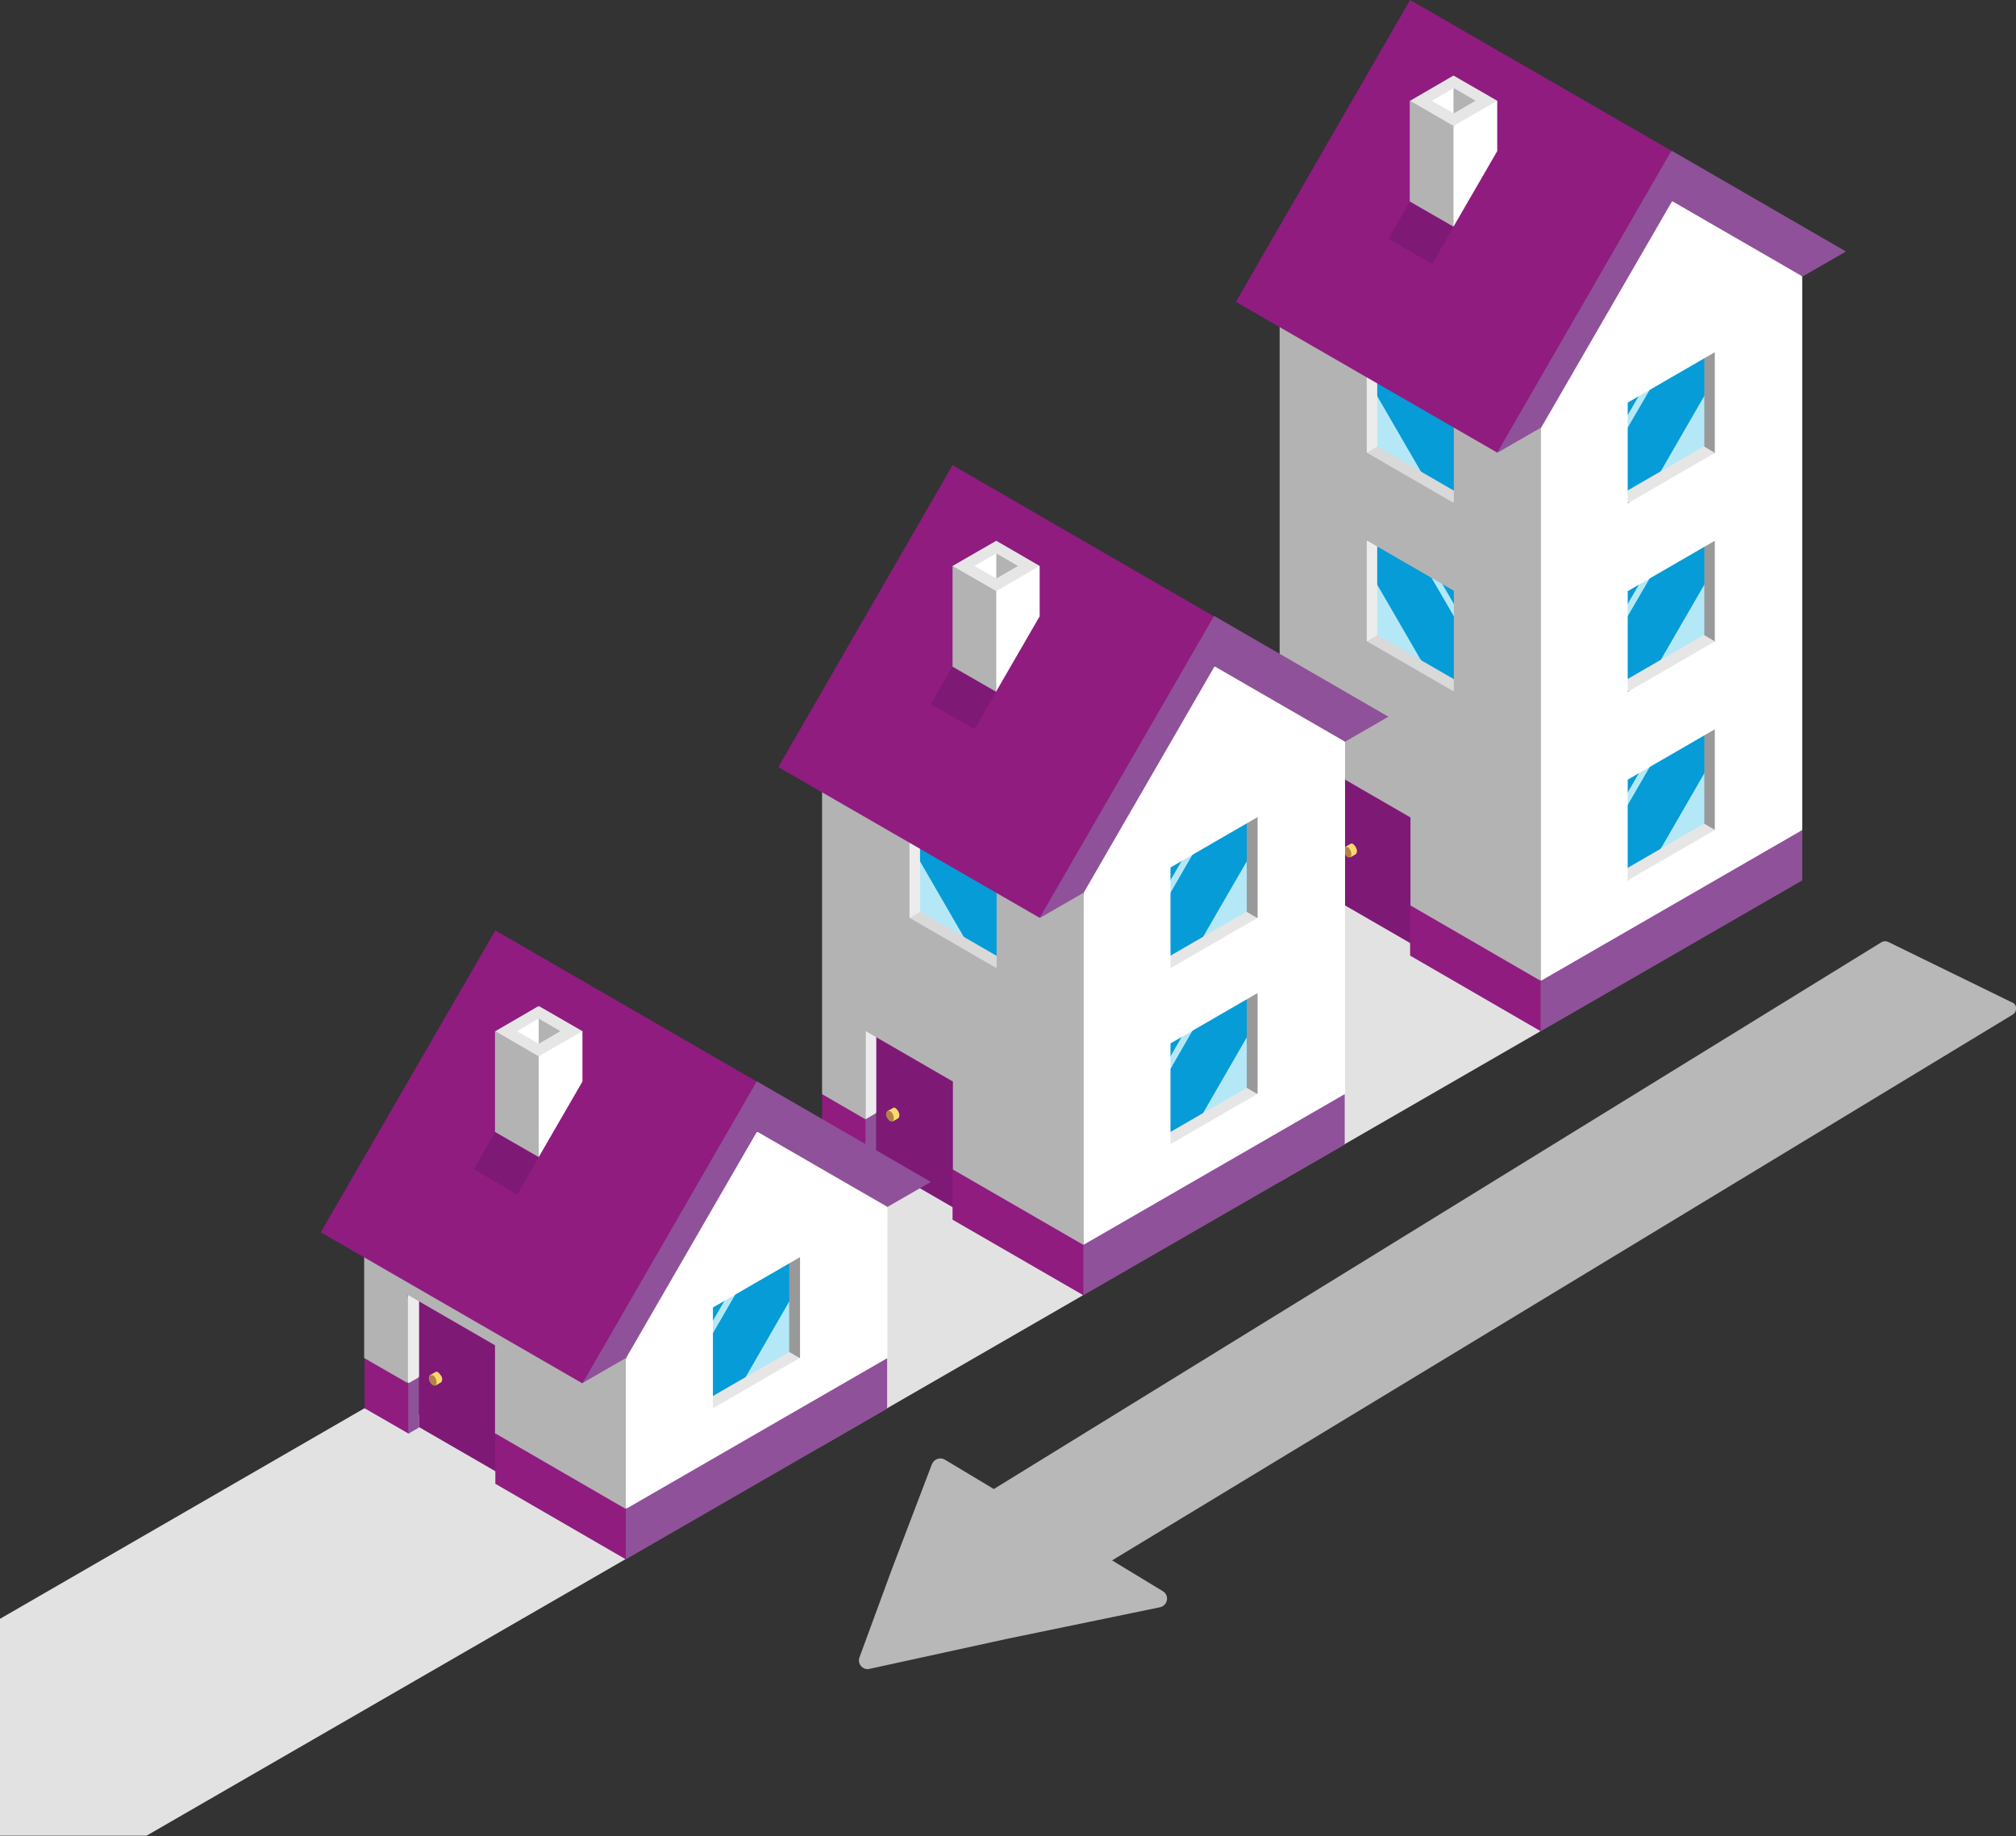 <?xml version="1.0" encoding="UTF-8"?><svg id="_Ñëîé_1" xmlns="http://www.w3.org/2000/svg" width="57.63" height="52.49" viewBox="0 0 57.63 52.49"><rect x="0" y="0" width="57.63" height="52.49" fill="#333333" stroke="none"/><defs><style>.cls-1{fill:#b18443;}.cls-2,.cls-3{fill:#fff;}.cls-4{fill:#059cd8;}.cls-3,.cls-5,.cls-6,.cls-7{fill-rule:evenodd;}.cls-8{fill:#901c80;}.cls-9{fill:#994242;}.cls-5{opacity:.76;}.cls-5,.cls-7{fill:#e2e2e2;}.cls-10{fill:#e6e6e6;}.cls-11{fill:#8f519a;}.cls-12{fill:#e85d5d;}.cls-6,.cls-13{fill:#b3b3b3;}.cls-14{fill:#4ec4b0;}.cls-15{fill:#7f1976;}.cls-16{fill:#999;}.cls-17{fill:#ffd96e;}.cls-18{fill:#d9d9d9;}.cls-19{fill:#b5e8f7;}.cls-20{fill:#ececec;}</style></defs><g><path class="cls-7" d="M29.1,29.48l7.47,4.31,7.47-4.31c-2.1-2.68-4.51-4.23-7.47-4.31l-7.47,4.31h0Z"/><path class="cls-7" d="M16.02,37.03l7.47,4.31,7.47-4.31c-2.1-2.68-4.51-4.23-7.47-4.31l-7.47,4.31h0Z"/><path class="cls-7" d="M0,46.28l10.42-6.02c2.96,.09,5.37,1.64,7.47,4.31l-13.7,7.91H0v-6.21H0Z"/></g><g><path class="cls-4" d="M48.71,9.89c.17,.94,.21,1.9,0,2.88-.66,.62-1.51,1.09-2.49,1.44v-2.88l2.49-1.44h0Z"/><polygon class="cls-19" points="47.16 14.02 49.03 12.94 49.03 10.78 47.16 14.02 47.16 14.02"/><polygon class="cls-19" points="47.16 10.78 47.47 10.61 46.22 12.76 46.22 12.4 47.16 10.78 47.16 10.78"/><path class="cls-10" d="M48.71,12.76c.13-.08,.23,0,.31,.18-.64,.69-1.49,1.15-2.49,1.44l-.31-.18,2.49-1.44h0Z"/><path class="cls-16" d="M49.03,10.07c.32,.93,.31,1.89,0,2.88l-.31-.18v-2.88l.31,.18h0Z"/><path class="cls-4" d="M48.71,15.28c.17,.94,.21,1.9,0,2.88-.66,.62-1.51,1.09-2.49,1.44v-2.88l2.49-1.44h0Z"/><polygon class="cls-19" points="47.16 19.41 49.03 18.33 49.03 16.18 47.16 19.41 47.16 19.41"/><polygon class="cls-19" points="47.16 16.18 47.47 16 46.22 18.15 46.22 17.8 47.16 16.18 47.16 16.18"/><path class="cls-10" d="M48.71,18.15c.13-.08,.23,0,.31,.18-.64,.69-1.49,1.15-2.49,1.44l-.31-.18,2.49-1.44h0Z"/><path class="cls-16" d="M49.03,15.46c.32,.93,.31,1.89,0,2.88l-.31-.18v-2.88l.31,.18h0Z"/><path class="cls-4" d="M48.71,20.67c.17,.94,.21,1.9,0,2.88-.66,.62-1.51,1.09-2.49,1.44v-2.88l2.49-1.44h0Z"/><polygon class="cls-19" points="47.16 24.81 49.03 23.73 49.03 21.57 47.16 24.81 47.16 24.81"/><polygon class="cls-19" points="47.16 21.57 47.47 21.39 46.22 23.55 46.22 23.19 47.16 21.57 47.16 21.57"/><path class="cls-10" d="M48.71,23.55c.13-.08,.23,0,.31,.18-.64,.69-1.49,1.15-2.49,1.44l-.31-.18,2.49-1.44h0Z"/><path class="cls-16" d="M49.03,20.85c.32,.93,.31,1.89,0,2.88l-.31-.18v-2.88l.31,.18h0Z"/><path class="cls-20" d="M38.13,21.77c.24,.81,.26,1.64,0,2.5-.06,.21-.17,.27-.31,.18-.28-.8-.29-1.64,0-2.52l.31-.16h0Z"/><path class="cls-12" d="M38.13,24.27v1.44l-.31,.18c-.25-.49-.27-.98,0-1.44l.31-.18h0Z"/><polygon class="cls-15" points="40.62 23.19 40.62 27.14 38.13 25.7 38.13 21.75 40.62 23.19 40.62 23.19"/><path class="cls-17" d="M38.76,24.22s-.05-.07-.08-.09c-.03-.02-.06-.02-.08,0l-.16,.09,.16,.29,.16-.09s.03-.04,.03-.08-.01-.08-.03-.11h0Z"/><path class="cls-1" d="M38.52,24.22s-.06-.02-.08,0c-.02,.01-.03,.04-.03,.08s.01,.08,.03,.11c.02,.04,.05,.07,.08,.09,.03,.02,.06,.02,.08,0,.02-.01,.03-.04,.03-.08s-.01-.08-.03-.12c-.02-.04-.05-.07-.08-.09h0Z"/><path class="cls-4" d="M39.37,9.89c-.17,.94-.21,1.9,0,2.88,.66,.62,1.51,1.09,2.49,1.44v-2.88l-2.49-1.44h0Z"/><polygon class="cls-19" points="40.93 14.02 39.06 12.94 39.06 10.79 40.93 14.02 40.93 14.02"/><polygon class="cls-14" points="40.93 10.79 40.62 10.61 41.87 12.76 41.87 12.4 40.93 10.79 40.93 10.79"/><path class="cls-18" d="M39.37,12.76c-.13-.08-.23,0-.31,.18,.64,.69,1.49,1.15,2.49,1.44l.31-.18-2.49-1.44h0Z"/><path class="cls-20" d="M39.06,10.07c-.32,.93-.31,1.89,0,2.88l.31-.18v-2.88l-.31,.18h0Z"/><path class="cls-4" d="M39.37,15.28c-.17,.94-.21,1.9,0,2.88,.66,.62,1.51,1.09,2.49,1.44v-2.88l-2.49-1.44h0Z"/><polygon class="cls-19" points="40.93 19.41 39.06 18.33 39.06 16.18 40.93 19.41 40.93 19.41"/><polygon class="cls-19" points="40.93 16.18 40.62 16 41.87 18.15 41.87 17.8 40.93 16.18 40.93 16.18"/><path class="cls-18" d="M39.37,18.15c-.13-.08-.23,0-.31,.18,.64,.69,1.49,1.15,2.49,1.44l.31-.18-2.49-1.44h0Z"/><path class="cls-20" d="M39.06,15.46c-.32,.93-.31,1.89,0,2.88l.31-.18v-2.88l-.31,.18h0Z"/><path class="cls-3" d="M44.04,12.22c.63-2.23,1.89-4.39,3.74-6.47,1.48,.02,2.71,.77,3.74,2.16v15.82c-2.45,2.26-4.94,3.71-7.47,4.31-.96-3.39-1.01-12.5,0-15.82h0Zm2.49,10.07l2.49-1.44v2.88l-2.49,1.44v-2.88h0Zm0-5.39l2.49-1.44v2.88l-2.49,1.44v-2.88h0Zm0-5.39l2.49-1.44v2.88l-2.49,1.44v-2.88h0Z"/><path class="cls-11" d="M51.52,23.73v1.44l-7.47,4.31c-.42-.5-.42-.98,0-1.44l7.47-4.31h0Z"/><path class="cls-6" d="M40.31,25.88c.81,1.14,2.07,1.84,3.74,2.16V12.22l-7.47-4.31v15.82c.23,.65,.64,.89,1.25,.72v-2.52l2.49,1.44v2.52h0Zm1.25-8.99l-2.49-1.44v2.88l2.49,1.44v-2.88h0Zm0-5.39l-2.49-1.44v2.88l2.49,1.44v-2.88h0Z"/><polygon class="cls-8" points="44.04 28.04 44.04 29.48 40.31 27.32 40.31 25.88 44.04 28.04 44.04 28.04"/><polygon class="cls-9" points="37.82 24.45 37.82 25.88 36.57 25.17 36.57 23.73 37.82 24.45 37.82 24.45"/><path class="cls-11" d="M51.52,7.91l1.25-.72-4.98-2.88c-2.81,2.49-4.44,5.38-4.98,8.63l1.25-.72,3.74-6.47,3.74,2.16h0Z"/><polygon class="cls-8" points="40.31 0 47.78 4.31 42.8 12.94 35.33 8.63 40.31 0 40.31 0"/><path class="cls-15" d="M40.31,5.75c.56-.06,.96,.22,1.25,.72l-.62,1.08-1.25-.72,.62-1.08h0Z"/><path class="cls-2" d="M42.8,2.88v1.44l-1.25,2.16c-.37-1.07-.38-2.03,0-2.88,.27-.43,.69-.66,1.25-.72h0Z"/><path class="cls-13" d="M41.55,3.6v2.88l-1.25-.72V2.88c.49,.06,.91,.29,1.25,.72h0Z"/><polygon class="cls-10" points="41.55 2.16 42.8 2.88 41.55 3.6 40.31 2.88 41.55 2.16 41.55 2.16"/><path class="cls-13" d="M42.18,2.88l-.62-.36c-.13,.29-.14,.53,0,.72l.62-.36h0Z"/><polygon class="cls-2" points="40.93 2.88 41.55 2.52 41.55 3.24 40.93 2.88 40.93 2.88"/></g><g><path class="cls-4" d="M35.64,23.19c.17,.94,.21,1.9,0,2.88-.66,.62-1.51,1.09-2.49,1.44v-2.88l2.49-1.44h0Z"/><polygon class="cls-19" points="34.08 27.32 35.95 26.24 35.95 24.09 34.08 27.32 34.08 27.32"/><polygon class="cls-19" points="34.08 24.09 34.39 23.91 33.15 26.06 33.15 25.7 34.08 24.09 34.08 24.09"/><path class="cls-10" d="M35.64,26.06c.13-.08,.23,0,.31,.18-.64,.69-1.49,1.15-2.49,1.44l-.31-.18,2.49-1.44h0Z"/><path class="cls-16" d="M35.95,23.37c.32,.93,.31,1.89,0,2.88l-.31-.18v-2.88l.31,.18h0Z"/><path class="cls-4" d="M35.64,28.22c.17,.94,.21,1.9,0,2.88-.66,.62-1.51,1.09-2.49,1.44v-2.88l2.49-1.44h0Z"/><polygon class="cls-19" points="34.08 32.36 35.95 31.28 35.95 29.12 34.08 32.36 34.08 32.36"/><polygon class="cls-19" points="34.08 29.12 34.39 28.94 33.15 31.1 33.15 30.74 34.08 29.12 34.08 29.12"/><path class="cls-10" d="M35.64,31.1c.13-.08,.23,0,.31,.18-.64,.69-1.49,1.15-2.49,1.44l-.31-.18,2.49-1.44h0Z"/><path class="cls-16" d="M35.95,28.4c.32,.93,.31,1.89,0,2.88l-.31-.18v-2.88l.31,.18h0Z"/><path class="cls-20" d="M25.05,29.31c.24,.81,.26,1.64,0,2.5-.06,.21-.17,.27-.31,.18-.28-.8-.29-1.64,0-2.52l.31-.16h0Z"/><path class="cls-11" d="M25.05,31.82v1.44l-.31,.18c-.25-.49-.27-.98,0-1.44l.31-.18h0Z"/><polygon class="cls-15" points="27.54 30.74 27.54 34.69 25.05 33.25 25.05 29.3 27.54 30.74 27.54 30.74"/><path class="cls-17" d="M25.68,31.77s-.05-.07-.08-.09c-.03-.02-.06-.02-.08,0l-.16,.09,.16,.29,.16-.09s.03-.04,.03-.08-.01-.08-.03-.11h0Z"/><path class="cls-1" d="M25.44,31.77s-.06-.02-.08,0c-.02,.01-.03,.04-.03,.08s.01,.08,.03,.11c.02,.04,.05,.07,.08,.09,.03,.02,.06,.02,.08,0,.02-.01,.03-.04,.03-.08s-.01-.08-.03-.12c-.02-.04-.05-.07-.08-.09h0Z"/><path class="cls-4" d="M26.3,23.19c-.17,.94-.21,1.9,0,2.88,.66,.62,1.51,1.09,2.49,1.44v-2.88l-2.49-1.44h0Z"/><polygon class="cls-19" points="27.86 27.32 25.99 26.24 25.99 24.09 27.86 27.32 27.86 27.32"/><polygon class="cls-14" points="27.86 24.09 27.54 23.91 28.79 26.06 28.79 25.7 27.86 24.09 27.86 24.09"/><path class="cls-18" d="M26.3,26.06c-.13-.07-.23,0-.31,.18,.64,.69,1.49,1.15,2.49,1.44l.31-.18-2.49-1.44h0Z"/><path class="cls-20" d="M25.99,23.37c-.32,.93-.31,1.89,0,2.88l.31-.18v-2.88l-.31,.18h0Z"/><path class="cls-3" d="M30.97,25.52c.63-2.23,1.89-4.39,3.74-6.47,1.48,.02,2.71,.77,3.74,2.16v10.07c-2.45,2.26-4.94,3.71-7.47,4.31-.96-3.39-1.01-6.75,0-10.07h0Zm2.49,4.31l2.49-1.44v2.88l-2.49,1.44v-2.88h0Zm0-5.03l2.49-1.44v2.88l-2.49,1.44v-2.88h0Z"/><path class="cls-11" d="M38.44,31.28v1.44l-7.47,4.31c-.42-.5-.42-.98,0-1.44l7.47-4.31h0Z"/><path class="cls-13" d="M25.99,22.65l-2.49-1.44v10.07c.3,.44,.71,.69,1.25,.72v-2.52l2.49,1.44v2.52c.88,1.33,2.13,2.03,3.74,2.16v-10.07l-2.49-1.44v3.59l-2.49-1.44v-3.6h0Z"/><polygon class="cls-8" points="30.97 35.59 30.97 37.03 27.23 34.87 27.23 33.43 30.97 35.59 30.97 35.59"/><polygon class="cls-8" points="24.74 32 24.74 33.43 23.5 32.71 23.5 31.28 24.74 32 24.74 32"/><path class="cls-11" d="M38.44,21.21l1.25-.72-4.98-2.88c-2.81,2.49-4.44,5.38-4.98,8.63l1.25-.72,3.74-6.47,3.74,2.16h0Z"/><polygon class="cls-8" points="27.23 13.3 34.7 17.62 29.72 26.24 22.25 21.93 27.23 13.3 27.23 13.3"/><path class="cls-15" d="M27.23,19.05c.56-.06,.96,.22,1.25,.72l-.62,1.08-1.25-.72,.62-1.08h0Z"/><path class="cls-2" d="M29.72,16.18v1.44l-1.25,2.16c-.37-1.07-.38-2.03,0-2.88,.27-.43,.69-.66,1.25-.72h0Z"/><path class="cls-13" d="M28.48,16.9v2.88l-1.25-.72v-2.88c.49,.06,.91,.29,1.25,.72h0Z"/><polygon class="cls-10" points="28.48 15.46 29.72 16.18 28.48 16.9 27.23 16.18 28.48 15.46 28.48 15.46"/><path class="cls-13" d="M29.1,16.18l-.62-.36c-.13,.29-.14,.53,0,.72l.62-.36h0Z"/><polygon class="cls-2" points="27.86 16.18 28.48 15.82 28.48 16.54 27.86 16.18 27.86 16.18"/></g><g><path class="cls-4" d="M22.56,35.77c.17,.94,.21,1.9,0,2.88-.66,.62-1.51,1.09-2.49,1.44v-2.88l2.49-1.44h0Z"/><polygon class="cls-19" points="21.01 39.9 22.87 38.83 22.87 36.67 21.01 39.9 21.01 39.9"/><polygon class="cls-19" points="21.01 36.67 21.32 36.49 20.07 38.65 20.07 38.29 21.01 36.67 21.01 36.67"/><path class="cls-10" d="M22.56,38.65c.13-.08,.23,0,.31,.18-.64,.69-1.49,1.15-2.49,1.44l-.31-.18,2.49-1.44h0Z"/><path class="cls-16" d="M22.87,35.95c.32,.93,.31,1.89,0,2.88l-.31-.18v-2.88l.31,.18h0Z"/><path class="cls-20" d="M11.98,36.86c.24,.81,.26,1.64,0,2.5-.06,.21-.17,.27-.31,.18-.28-.8-.29-1.64,0-2.52l.31-.16h0Z"/><path class="cls-11" d="M11.98,39.37v1.44l-.31,.18c-.25-.49-.27-.98,0-1.44l.31-.18h0Z"/><polygon class="cls-15" points="14.47 38.29 14.47 42.24 11.98 40.8 11.98 36.85 14.47 38.29 14.47 38.29"/><path class="cls-17" d="M12.6,39.32s-.05-.07-.08-.09c-.03-.02-.06-.02-.08,0l-.16,.09,.17,.29,.16-.09s.03-.04,.03-.08-.01-.08-.03-.11h0Z"/><path class="cls-1" d="M12.37,39.32s-.06-.02-.08,0c-.02,.01-.03,.04-.03,.08s.01,.08,.03,.11c.02,.04,.05,.07,.08,.09,.03,.02,.06,.02,.08,0,.02-.01,.03-.04,.03-.08s-.01-.08-.03-.12c-.02-.04-.05-.07-.08-.09h0Z"/><path class="cls-3" d="M21.63,32.35c1.61,.1,2.87,.79,3.74,2.16v4.31c-2.3,2.12-4.79,3.55-7.47,4.31-.51-1.47-.49-2.91,0-4.31,.65-2.35,1.9-4.5,3.74-6.47h0Zm-1.25,5.03l2.49-1.44v2.88l-2.49,1.44v-2.88h0Z"/><path class="cls-11" d="M25.36,38.83v1.44l-7.47,4.31c-.42-.5-.42-.98,0-1.44l7.47-4.31h0Z"/><path class="cls-13" d="M17.89,38.83v4.31c-1.6-.12-2.86-.82-3.74-2.16v-2.52l-2.49-1.44v2.52c-.54-.03-.94-.28-1.25-.72v-4.31l7.47,4.31h0Z"/><polygon class="cls-8" points="17.89 43.14 17.89 44.58 14.16 42.42 14.16 40.98 17.89 43.14 17.89 43.14"/><polygon class="cls-8" points="11.67 39.55 11.67 40.98 10.42 40.26 10.42 38.83 11.67 39.55 11.67 39.55"/><path class="cls-11" d="M25.36,34.51l1.25-.72-4.98-2.88c-2.81,2.49-4.44,5.38-4.98,8.63l1.25-.72,3.74-6.47,3.74,2.16h0Z"/><polygon class="cls-8" points="14.16 26.6 21.63 30.92 16.65 39.55 9.17 35.23 14.16 26.6 14.16 26.6"/><path class="cls-15" d="M14.16,32.35c.56-.06,.96,.22,1.25,.72l-.62,1.08-1.25-.72,.62-1.08h0Z"/><path class="cls-2" d="M16.65,29.48v1.44l-1.25,2.16c-.37-1.07-.38-2.03,0-2.88,.27-.43,.69-.66,1.25-.72h0Z"/><path class="cls-13" d="M15.4,30.2v2.88l-1.25-.72v-2.88c.49,.06,.91,.29,1.25,.72h0Z"/><polygon class="cls-10" points="15.4 28.76 16.65 29.48 15.4 30.2 14.16 29.48 15.4 28.76 15.4 28.76"/><path class="cls-13" d="M16.02,29.48l-.62-.36c-.13,.29-.14,.53,0,.72l.62-.36h0Z"/><polygon class="cls-2" points="14.78 29.48 15.4 29.12 15.4 29.84 14.78 29.48 14.78 29.48"/></g><path class="cls-5" d="M57.52,28.66l-3.54-1.73c-.06-.03-.14-.03-.2,.01l-25.37,15.63-1.4-.84c-.13-.08-.31-.02-.37,.13l-1.14,2.99-.93,2.53c-.07,.19,.1,.38,.29,.33l3.94-.86,4.36-.9c.22-.05,.28-.34,.08-.46l-1.45-.88,25.74-15.6c.14-.08,.14-.28,0-.35Z"/></svg>
